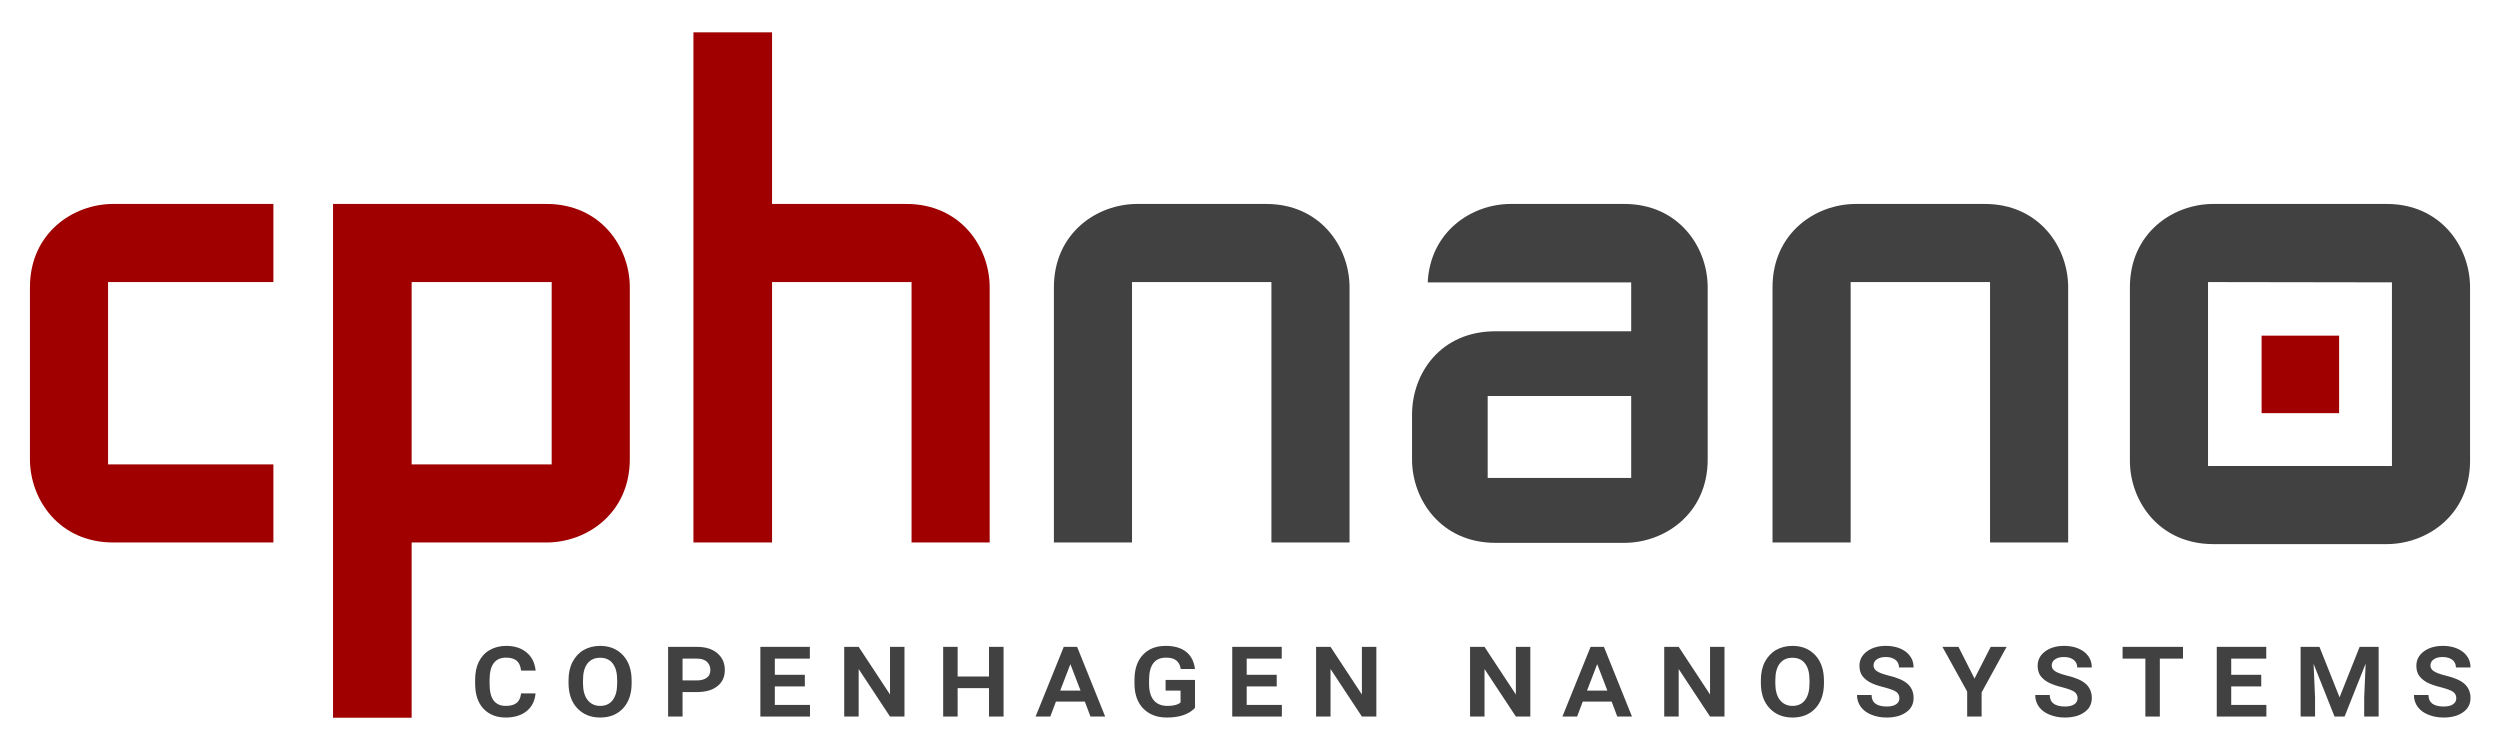 <?xml version="1.0" encoding="UTF-8" standalone="no"?>
<!DOCTYPE svg PUBLIC "-//W3C//DTD SVG 1.1//EN" "http://www.w3.org/Graphics/SVG/1.1/DTD/svg11.dtd">
<svg width="100%" height="100%" viewBox="0 0 400 120" version="1.1" xmlns="http://www.w3.org/2000/svg" xmlns:xlink="http://www.w3.org/1999/xlink" xml:space="preserve" xmlns:serif="http://www.serif.com/" style="fill-rule:evenodd;clip-rule:evenodd;stroke-linejoin:round;stroke-miterlimit:2;">
    <g transform="matrix(1,0,0,1,4.79,5.17)">
        <g id="Layer-1" serif:id="Layer 1">
            <g transform="matrix(1,0,0,1,0,-0.514)">
                <path d="M256.201,71.812L233.24,71.812L233.24,58.703L256.201,58.703L256.201,71.812ZM255.104,27.975L236.939,27.975C230.675,27.975 224.049,32.375 223.643,40.528L256.201,40.528L256.201,48.349L234.475,48.349C225.687,48.349 221.137,55.087 221.137,61.686L221.137,68.862C221.137,75.328 225.812,82.199 234.475,82.199L255.104,82.199C261.569,82.199 268.441,77.526 268.441,68.862L268.439,41.312C268.439,34.846 263.766,27.975 255.104,27.975" style="fill:rgb(65,65,65);fill-rule:nonzero;"/>
            </g>
            <g transform="matrix(1,0,0,1,197.801,81.628)">
                <path d="M0,-54.167L-20.63,-54.167C-27.096,-54.167 -33.967,-49.493 -33.967,-40.83L-33.967,0L-21.467,0L-21.467,-41.667L0.836,-41.667L0.836,0L13.336,0L13.336,-40.83C13.336,-47.295 8.662,-54.167 0,-54.167" style="fill:rgb(65,65,65);fill-rule:nonzero;"/>
            </g>
            <g transform="matrix(1,0,0,1,312.781,81.628)">
                <path d="M0,-54.167L-20.631,-54.167C-27.097,-54.167 -33.968,-49.493 -33.968,-40.83L-33.968,0L-21.468,0L-21.468,-41.667L0.836,-41.667L0.836,0L13.336,0L13.336,-40.83C13.336,-47.295 8.662,-54.167 0,-54.167" style="fill:rgb(65,65,65);fill-rule:nonzero;"/>
            </g>
            <g transform="matrix(1,0,0,1,348.494,39.961)">
                <path d="M0,29.425L0,0L29.426,0.046L29.428,29.424L0,29.425ZM28.588,-12.5L0.836,-12.5C-5.629,-12.5 -12.5,-7.825 -12.5,0.837L-12.5,28.589C-12.5,35.054 -7.826,41.925 0.836,41.925L28.588,41.925C35.054,41.925 41.926,37.251 41.926,28.589L41.926,0.837C41.926,-5.628 37.251,-12.5 28.588,-12.5" style="fill:rgb(65,65,65);fill-rule:nonzero;"/>
            </g>
            <g transform="matrix(1,0,0,1,0,68.302)">
                <path d="M0,-27.514L0,0.002C0.005,6.464 4.679,13.327 13.336,13.327L38.954,13.327L38.954,0.827L12.5,0.827L12.5,-28.341L38.954,-28.341L38.954,-40.841L13.336,-40.841C6.874,-40.841 0.005,-36.17 0,-27.514" style="fill:rgb(160,0,0);fill-rule:nonzero;"/>
            </g>
            <g transform="matrix(1,0,0,1,140.221,54.167)">
                <path d="M0,-26.706L-21.483,-26.706L-21.483,-54.167L-34.062,-54.167L-34.062,27.461L-21.483,27.461L-21.483,-14.206L0.837,-14.206L0.837,27.461L13.337,27.461L13.337,-13.369C13.337,-19.834 8.663,-26.706 0,-26.706" style="fill:rgb(160,0,0);fill-rule:nonzero;"/>
            </g>
            <g transform="matrix(1,0,0,1,0,-0.192)">
                <rect x="357.066" y="48.726" width="12.401" height="12.4" style="fill:rgb(160,0,0);"/>
            </g>
            <g transform="matrix(1,0,0,1,0,27.465)">
                <path d="M83.479,41.664L61.075,41.664L61.075,12.496L83.479,12.496L83.479,41.664ZM82.643,-0.004L48.495,-0.005L48.495,82.2L61.075,82.2L61.075,54.164L82.643,54.164C89.108,54.164 95.979,49.49 95.979,40.828L95.979,13.333C95.979,6.867 91.305,-0.004 82.643,-0.004" style="fill:rgb(160,0,0);fill-rule:nonzero;"/>
            </g>
            <g transform="matrix(1,0,0,1,-48.143,3.71)">
                <g transform="matrix(19.6,0,0,19.6,118.61,105.769)">
                    <path d="M0.532,-0.189C0.527,-0.127 0.502,-0.079 0.459,-0.044C0.416,-0.01 0.359,0.008 0.289,0.008C0.212,0.008 0.151,-0.017 0.106,-0.065C0.061,-0.114 0.039,-0.182 0.039,-0.269L0.039,-0.302C0.039,-0.357 0.049,-0.406 0.069,-0.447C0.09,-0.489 0.119,-0.521 0.158,-0.543C0.196,-0.565 0.241,-0.577 0.292,-0.577C0.361,-0.577 0.417,-0.559 0.459,-0.523C0.502,-0.488 0.526,-0.439 0.533,-0.375L0.414,-0.375C0.41,-0.412 0.398,-0.439 0.378,-0.456C0.357,-0.473 0.329,-0.481 0.292,-0.481C0.202,-0.481 0.157,-0.421 0.157,-0.301L0.157,-0.266C0.157,-0.205 0.168,-0.161 0.19,-0.131C0.212,-0.102 0.245,-0.087 0.289,-0.087C0.328,-0.087 0.357,-0.095 0.377,-0.111C0.398,-0.127 0.41,-0.153 0.414,-0.189L0.532,-0.189Z" style="fill:rgb(65,65,65);fill-rule:nonzero;"/>
                </g>
                <g transform="matrix(19.6,0,0,19.6,118.61,105.769)">
                </g>
                <g transform="matrix(19.6,0,0,19.6,133.555,105.769)">
                    <path d="M0.554,-0.271C0.554,-0.186 0.531,-0.118 0.484,-0.067C0.437,-0.017 0.375,0.008 0.297,0.008C0.221,0.008 0.158,-0.017 0.11,-0.068C0.063,-0.118 0.039,-0.187 0.039,-0.274L0.039,-0.296C0.039,-0.352 0.049,-0.402 0.071,-0.445C0.093,-0.487 0.123,-0.52 0.162,-0.543C0.201,-0.565 0.246,-0.577 0.296,-0.577C0.375,-0.577 0.437,-0.551 0.484,-0.5C0.531,-0.449 0.554,-0.38 0.554,-0.293L0.554,-0.271ZM0.436,-0.297C0.436,-0.357 0.424,-0.402 0.399,-0.434C0.375,-0.465 0.341,-0.48 0.296,-0.48C0.253,-0.48 0.219,-0.465 0.194,-0.434C0.169,-0.402 0.157,-0.357 0.157,-0.297L0.157,-0.271C0.157,-0.214 0.169,-0.168 0.194,-0.136C0.219,-0.104 0.253,-0.087 0.297,-0.087C0.342,-0.087 0.376,-0.103 0.4,-0.135C0.424,-0.167 0.436,-0.212 0.436,-0.271L0.436,-0.297Z" style="fill:rgb(65,65,65);fill-rule:nonzero;"/>
                </g>
                <g transform="matrix(19.6,0,0,19.6,133.555,105.769)">
                </g>
                <g transform="matrix(19.6,0,0,19.6,149.112,105.769)">
                    <path d="M0.176,-0.2L0.176,-0L0.058,-0L0.058,-0.569L0.294,-0.569C0.363,-0.569 0.419,-0.552 0.46,-0.517C0.501,-0.482 0.521,-0.437 0.521,-0.38C0.521,-0.325 0.502,-0.282 0.463,-0.25C0.423,-0.217 0.369,-0.201 0.3,-0.2L0.176,-0.2ZM0.176,-0.295L0.294,-0.295C0.328,-0.295 0.355,-0.303 0.374,-0.317C0.394,-0.331 0.403,-0.352 0.403,-0.379C0.403,-0.408 0.393,-0.43 0.374,-0.448C0.354,-0.465 0.328,-0.473 0.295,-0.473L0.176,-0.473L0.176,-0.295Z" style="fill:rgb(65,65,65);fill-rule:nonzero;"/>
                </g>
                <g transform="matrix(19.6,0,0,19.6,149.112,105.769)">
                </g>
                <g transform="matrix(19.6,0,0,19.6,163.875,105.769)">
                    <path d="M0.421,-0.246L0.176,-0.246L0.176,-0.095L0.463,-0.095L0.463,-0L0.058,-0L0.058,-0.569L0.462,-0.569L0.462,-0.473L0.176,-0.473L0.176,-0.341L0.421,-0.341L0.421,-0.246Z" style="fill:rgb(65,65,65);fill-rule:nonzero;"/>
                </g>
                <g transform="matrix(19.6,0,0,19.6,163.875,105.769)">
                </g>
                <g transform="matrix(19.6,0,0,19.6,177.289,105.769)">
                    <path d="M0.55,-0L0.432,-0L0.176,-0.388L0.176,-0L0.058,-0L0.058,-0.569L0.176,-0.569L0.432,-0.18L0.432,-0.569L0.55,-0.569L0.55,-0Z" style="fill:rgb(65,65,65);fill-rule:nonzero;"/>
                </g>
                <g transform="matrix(19.6,0,0,19.6,177.289,105.769)">
                </g>
                <g transform="matrix(19.6,0,0,19.6,193.124,105.769)">
                    <path d="M0.551,-0L0.432,-0L0.432,-0.232L0.176,-0.232L0.176,-0L0.058,-0L0.058,-0.569L0.176,-0.569L0.176,-0.327L0.432,-0.327L0.432,-0.569L0.551,-0.569L0.551,-0Z" style="fill:rgb(65,65,65);fill-rule:nonzero;"/>
                </g>
                <g transform="matrix(19.6,0,0,19.6,193.124,105.769)">
                </g>
                <g transform="matrix(19.6,0,0,19.6,208.969,105.769)">
                    <path d="M0.406,-0.122L0.17,-0.122L0.124,-0L0.004,-0L0.234,-0.569L0.343,-0.569L0.572,-0L0.452,-0L0.406,-0.122ZM0.205,-0.212L0.371,-0.212L0.288,-0.428L0.205,-0.212Z" style="fill:rgb(65,65,65);fill-rule:nonzero;"/>
                </g>
                <g transform="matrix(19.6,0,0,19.6,208.835,105.769)">
                </g>
                <g transform="matrix(19.6,0,0,19.6,224.067,105.769)">
                    <path d="M0.535,-0.072L0.524,-0.06C0.475,-0.015 0.402,0.008 0.305,0.008C0.224,0.008 0.16,-0.017 0.112,-0.066C0.065,-0.115 0.041,-0.183 0.041,-0.269L0.041,-0.301C0.041,-0.387 0.064,-0.455 0.109,-0.503C0.154,-0.552 0.216,-0.577 0.296,-0.577C0.366,-0.577 0.421,-0.561 0.462,-0.529C0.503,-0.497 0.527,-0.45 0.535,-0.388L0.419,-0.388C0.414,-0.42 0.401,-0.444 0.381,-0.459C0.361,-0.474 0.334,-0.481 0.299,-0.481C0.206,-0.481 0.16,-0.42 0.16,-0.298L0.16,-0.267C0.16,-0.208 0.173,-0.163 0.199,-0.132C0.225,-0.102 0.262,-0.087 0.311,-0.087C0.359,-0.087 0.394,-0.096 0.417,-0.115L0.417,-0.212L0.295,-0.212L0.295,-0.299L0.535,-0.299L0.535,-0.072Z" style="fill:rgb(65,65,65);fill-rule:nonzero;"/>
                </g>
                <g transform="matrix(19.6,0,0,19.6,224.067,105.769)">
                </g>
                <g transform="matrix(19.6,0,0,19.6,239.375,105.769)">
                    <path d="M0.421,-0.246L0.176,-0.246L0.176,-0.095L0.463,-0.095L0.463,-0L0.058,-0L0.058,-0.569L0.462,-0.569L0.462,-0.473L0.176,-0.473L0.176,-0.341L0.421,-0.341L0.421,-0.246Z" style="fill:rgb(65,65,65);fill-rule:nonzero;"/>
                </g>
                <g transform="matrix(19.6,0,0,19.6,239.375,105.769)">
                </g>
                <g transform="matrix(19.6,0,0,19.6,252.789,105.769)">
                    <path d="M0.55,-0L0.432,-0L0.176,-0.388L0.176,-0L0.058,-0L0.058,-0.569L0.176,-0.569L0.432,-0.18L0.432,-0.569L0.55,-0.569L0.55,-0Z" style="fill:rgb(65,65,65);fill-rule:nonzero;"/>
                </g>
                <g transform="matrix(19.6,0,0,19.6,252.789,105.769)">
                </g>
                <g transform="matrix(19.6,0,0,19.6,277.425,105.769)">
                    <path d="M0.55,-0L0.432,-0L0.176,-0.388L0.176,-0L0.058,-0L0.058,-0.569L0.176,-0.569L0.432,-0.18L0.432,-0.569L0.55,-0.569L0.55,-0Z" style="fill:rgb(65,65,65);fill-rule:nonzero;"/>
                </g>
                <g transform="matrix(19.6,0,0,19.6,277.425,105.769)">
                </g>
                <g transform="matrix(19.6,0,0,19.6,293.26,105.769)">
                    <path d="M0.406,-0.122L0.17,-0.122L0.124,-0L0.004,-0L0.234,-0.569L0.343,-0.569L0.572,-0L0.452,-0L0.406,-0.122ZM0.205,-0.212L0.371,-0.212L0.288,-0.428L0.205,-0.212Z" style="fill:rgb(65,65,65);fill-rule:nonzero;"/>
                </g>
                <g transform="matrix(19.6,0,0,19.6,293.26,105.769)">
                </g>
                <g transform="matrix(19.6,0,0,19.6,308.492,105.769)">
                    <path d="M0.55,-0L0.432,-0L0.176,-0.388L0.176,-0L0.058,-0L0.058,-0.569L0.176,-0.569L0.432,-0.18L0.432,-0.569L0.55,-0.569L0.55,-0Z" style="fill:rgb(65,65,65);fill-rule:nonzero;"/>
                </g>
                <g transform="matrix(19.6,0,0,19.6,308.492,105.769)">
                </g>
                <g transform="matrix(19.6,0,0,19.6,324.327,105.769)">
                    <path d="M0.554,-0.271C0.554,-0.186 0.531,-0.118 0.484,-0.067C0.437,-0.017 0.375,0.008 0.297,0.008C0.221,0.008 0.158,-0.017 0.11,-0.068C0.063,-0.118 0.039,-0.187 0.039,-0.274L0.039,-0.296C0.039,-0.352 0.049,-0.402 0.071,-0.445C0.093,-0.487 0.123,-0.52 0.162,-0.543C0.201,-0.565 0.246,-0.577 0.296,-0.577C0.375,-0.577 0.437,-0.551 0.484,-0.5C0.531,-0.449 0.554,-0.38 0.554,-0.293L0.554,-0.271ZM0.436,-0.297C0.436,-0.357 0.424,-0.402 0.399,-0.434C0.375,-0.465 0.341,-0.48 0.296,-0.48C0.253,-0.48 0.219,-0.465 0.194,-0.434C0.169,-0.402 0.157,-0.357 0.157,-0.297L0.157,-0.271C0.157,-0.214 0.169,-0.168 0.194,-0.136C0.219,-0.104 0.253,-0.087 0.297,-0.087C0.342,-0.087 0.376,-0.103 0.4,-0.135C0.424,-0.167 0.436,-0.212 0.436,-0.271L0.436,-0.297Z" style="fill:rgb(65,65,65);fill-rule:nonzero;"/>
                </g>
                <g transform="matrix(19.6,0,0,19.6,324.327,105.769)">
                </g>
                <g transform="matrix(19.6,0,0,19.6,339.885,105.769)">
                    <path d="M0.376,-0.149C0.376,-0.171 0.368,-0.188 0.351,-0.201C0.334,-0.214 0.3,-0.226 0.251,-0.239C0.201,-0.251 0.162,-0.265 0.133,-0.281C0.105,-0.297 0.084,-0.316 0.07,-0.337C0.057,-0.358 0.05,-0.384 0.05,-0.414C0.05,-0.462 0.07,-0.501 0.11,-0.531C0.15,-0.561 0.202,-0.577 0.265,-0.577C0.333,-0.577 0.388,-0.56 0.43,-0.528C0.471,-0.495 0.492,-0.453 0.492,-0.401L0.373,-0.401C0.373,-0.427 0.363,-0.448 0.344,-0.463C0.324,-0.478 0.298,-0.486 0.265,-0.486C0.234,-0.486 0.21,-0.48 0.192,-0.467C0.174,-0.455 0.165,-0.438 0.165,-0.417C0.165,-0.398 0.174,-0.382 0.193,-0.37C0.211,-0.358 0.243,-0.346 0.29,-0.334C0.362,-0.317 0.414,-0.294 0.445,-0.265C0.476,-0.236 0.492,-0.198 0.492,-0.152C0.492,-0.102 0.472,-0.063 0.431,-0.035C0.391,-0.006 0.337,0.008 0.271,0.008C0.226,0.008 0.185,0 0.148,-0.015C0.11,-0.03 0.082,-0.051 0.061,-0.079C0.041,-0.107 0.03,-0.139 0.03,-0.176L0.149,-0.176C0.149,-0.113 0.191,-0.082 0.274,-0.082C0.306,-0.082 0.331,-0.088 0.349,-0.1C0.367,-0.112 0.376,-0.129 0.376,-0.149Z" style="fill:rgb(65,65,65);fill-rule:nonzero;"/>
                </g>
                <g transform="matrix(19.6,0,0,19.6,339.885,105.769)">
                </g>
                <g transform="matrix(19.6,0,0,19.6,354.102,105.769)">
                    <path d="M0.264,-0.31L0.396,-0.569L0.526,-0.569L0.322,-0.197L0.322,-0L0.204,-0L0.204,-0.204L0.002,-0.569L0.133,-0.569L0.264,-0.31Z" style="fill:rgb(65,65,65);fill-rule:nonzero;"/>
                </g>
                <g transform="matrix(19.6,0,0,19.6,354.102,105.769)">
                </g>
                <g transform="matrix(19.6,0,0,19.6,368.397,105.769)">
                    <path d="M0.376,-0.149C0.376,-0.171 0.368,-0.188 0.351,-0.201C0.334,-0.214 0.3,-0.226 0.251,-0.239C0.201,-0.251 0.162,-0.265 0.133,-0.281C0.105,-0.297 0.084,-0.316 0.07,-0.337C0.057,-0.358 0.05,-0.384 0.05,-0.414C0.05,-0.462 0.07,-0.501 0.11,-0.531C0.15,-0.561 0.202,-0.577 0.265,-0.577C0.333,-0.577 0.388,-0.56 0.43,-0.528C0.471,-0.495 0.492,-0.453 0.492,-0.401L0.373,-0.401C0.373,-0.427 0.363,-0.448 0.344,-0.463C0.324,-0.478 0.298,-0.486 0.265,-0.486C0.234,-0.486 0.21,-0.48 0.192,-0.467C0.174,-0.455 0.165,-0.438 0.165,-0.417C0.165,-0.398 0.174,-0.382 0.193,-0.37C0.211,-0.358 0.243,-0.346 0.29,-0.334C0.362,-0.317 0.414,-0.294 0.445,-0.265C0.476,-0.236 0.492,-0.198 0.492,-0.152C0.492,-0.102 0.472,-0.063 0.431,-0.035C0.391,-0.006 0.337,0.008 0.271,0.008C0.226,0.008 0.185,0 0.148,-0.015C0.11,-0.03 0.082,-0.051 0.061,-0.079C0.041,-0.107 0.03,-0.139 0.03,-0.176L0.149,-0.176C0.149,-0.113 0.191,-0.082 0.274,-0.082C0.306,-0.082 0.331,-0.088 0.349,-0.1C0.367,-0.112 0.376,-0.129 0.376,-0.149Z" style="fill:rgb(65,65,65);fill-rule:nonzero;"/>
                </g>
                <g transform="matrix(19.6,0,0,19.6,368.397,105.769)">
                </g>
                <g transform="matrix(19.6,0,0,19.6,382.614,105.769)">
                    <path d="M0.511,-0.473L0.322,-0.473L0.322,-0L0.204,-0L0.204,-0.473L0.018,-0.473L0.018,-0.569L0.511,-0.569L0.511,-0.473Z" style="fill:rgb(65,65,65);fill-rule:nonzero;"/>
                </g>
                <g transform="matrix(19.6,0,0,19.6,382.614,105.769)">
                </g>
                <g transform="matrix(19.6,0,0,19.6,396.899,105.769)">
                    <path d="M0.421,-0.246L0.176,-0.246L0.176,-0.095L0.463,-0.095L0.463,-0L0.058,-0L0.058,-0.569L0.462,-0.569L0.462,-0.473L0.176,-0.473L0.176,-0.341L0.421,-0.341L0.421,-0.246Z" style="fill:rgb(65,65,65);fill-rule:nonzero;"/>
                </g>
                <g transform="matrix(19.6,0,0,19.6,396.899,105.769)">
                </g>
                <g transform="matrix(19.6,0,0,19.6,410.313,105.769)">
                    <path d="M0.212,-0.569L0.376,-0.157L0.54,-0.569L0.695,-0.569L0.695,-0L0.577,-0L0.577,-0.154L0.589,-0.432L0.417,-0L0.335,-0L0.164,-0.43L0.176,-0.154L0.176,-0L0.058,-0L0.058,-0.569L0.212,-0.569Z" style="fill:rgb(65,65,65);fill-rule:nonzero;"/>
                </g>
                <g transform="matrix(19.6,0,0,19.6,410.313,105.769)">
                </g>
                <g transform="matrix(19.6,0,0,19.6,428.99,105.769)">
                    <path d="M0.376,-0.149C0.376,-0.171 0.368,-0.188 0.351,-0.201C0.334,-0.214 0.3,-0.226 0.251,-0.239C0.201,-0.251 0.162,-0.265 0.133,-0.281C0.105,-0.297 0.084,-0.316 0.07,-0.337C0.057,-0.358 0.05,-0.384 0.05,-0.414C0.05,-0.462 0.07,-0.501 0.11,-0.531C0.15,-0.561 0.202,-0.577 0.265,-0.577C0.333,-0.577 0.388,-0.56 0.43,-0.528C0.471,-0.495 0.492,-0.453 0.492,-0.401L0.373,-0.401C0.373,-0.427 0.363,-0.448 0.344,-0.463C0.324,-0.478 0.298,-0.486 0.265,-0.486C0.234,-0.486 0.21,-0.48 0.192,-0.467C0.174,-0.455 0.165,-0.438 0.165,-0.417C0.165,-0.398 0.174,-0.382 0.193,-0.37C0.211,-0.358 0.243,-0.346 0.29,-0.334C0.362,-0.317 0.414,-0.294 0.445,-0.265C0.476,-0.236 0.492,-0.198 0.492,-0.152C0.492,-0.102 0.472,-0.063 0.431,-0.035C0.391,-0.006 0.337,0.008 0.271,0.008C0.226,0.008 0.185,0 0.148,-0.015C0.11,-0.03 0.082,-0.051 0.061,-0.079C0.041,-0.107 0.03,-0.139 0.03,-0.176L0.149,-0.176C0.149,-0.113 0.191,-0.082 0.274,-0.082C0.306,-0.082 0.331,-0.088 0.349,-0.1C0.367,-0.112 0.376,-0.129 0.376,-0.149Z" style="fill:rgb(65,65,65);fill-rule:nonzero;"/>
                </g>
                <g transform="matrix(19.6,0,0,19.6,428.99,105.769)">
                </g>
                <g transform="matrix(19.6,0,0,19.6,443.208,105.769)">
                </g>
            </g>
        </g>
    </g>
</svg>
